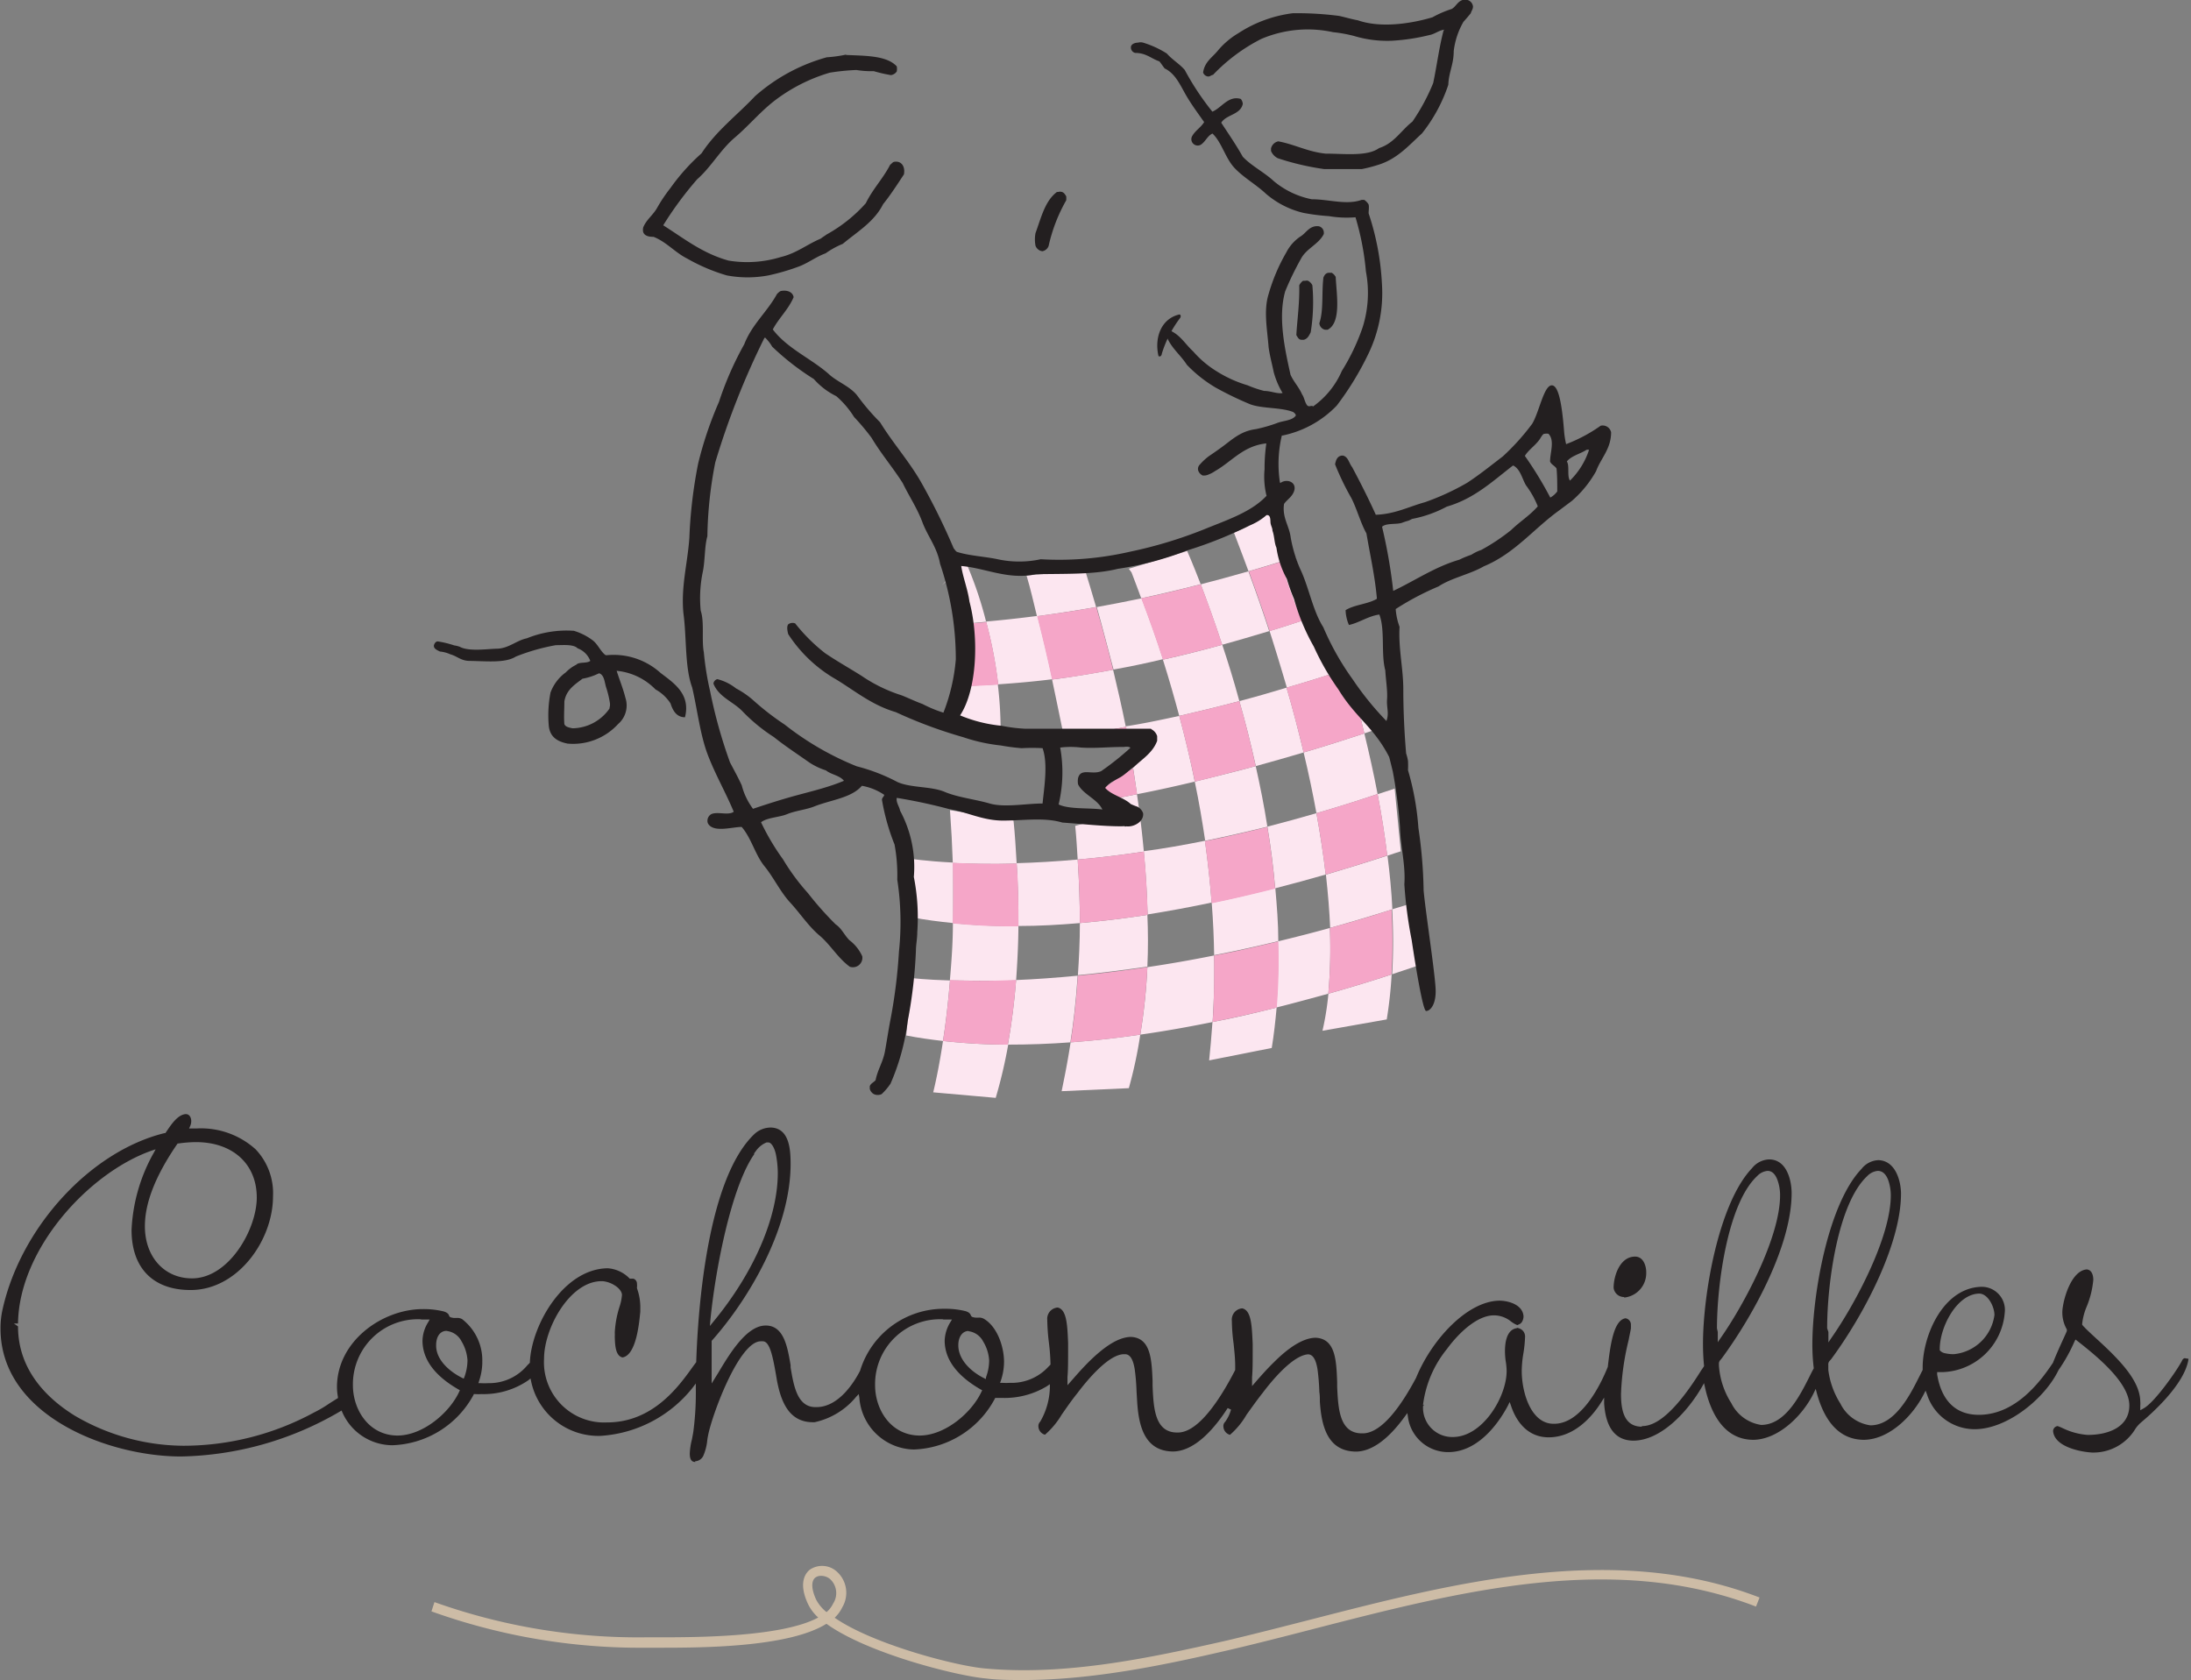 <?xml version="1.0" encoding="UTF-8"?> <svg xmlns="http://www.w3.org/2000/svg" id="Layer_1" data-name="Layer 1" viewBox="0 0 210.34 161.32"><rect x="0" y="0" width="210.34" height="161.32" fill="#808080" stroke="none"/><path d="M81.14,179.1a.89.89,0,0,0-.54.17c-.41.33-.38,1.11.08,2.11a3.79,3.79,0,0,0,1,1.2,2.41,2.41,0,0,0,.63-.82,1.83,1.83,0,0,0-.29-2.35,1.33,1.33,0,0,0-.85-.31m19.43,10c-1.22,0-2.44,0-3.64-.15-2.85-.26-11.38-2.42-15.29-5.25C78,186,69.53,186,65.56,186H64.31a59.17,59.17,0,0,1-20.56-3.49l.29-.89A58.09,58.09,0,0,0,64.3,185h1.26c3.49,0,11.83,0,15.32-1.9a4.18,4.18,0,0,1-1-1.34c-.94-2.05-.18-2.95.19-3.25a2.1,2.1,0,0,1,2.55.14,2.73,2.73,0,0,1,.57,3.47,3.38,3.38,0,0,1-.73,1C86.1,185.66,94.2,187.79,97,188c7.68.69,15.66-1,23.19-2.71,2.61-.62,5.22-1.29,8-2,13.65-3.51,29.13-7.51,43.06-2.11l-.34.87c-13.66-5.27-28.31-1.5-42.49,2.15-2.78.72-5.4,1.39-8,2-6.15,1.43-13.1,2.9-19.84,2.9" transform="translate(-2.33 -27.81)" fill="#cdbca6"></path><path d="M99.93,110.68c-.08-1.38-.16-2.74-.3-4.09l-6.1-1q.19,2.64.27,5.07c1.61.08,3.66.13,6.13.06" transform="translate(-2.33 -27.81)" fill="#fce6f0"></path><path d="M99.88,121.9c.12-1.73.21-3.46.22-5.19a56.46,56.46,0,0,1-6.29-.28c0,2-.15,3.83-.29,5.51,1.62,0,3.75.07,6.36,0" transform="translate(-2.33 -27.81)" fill="#fce6f0"></path><path d="M92.86,127.75c-.32,2.13-.67,3.83-.94,4.93l6,.53a46.94,46.94,0,0,0,1.2-5.11,57.46,57.46,0,0,1-6.22-.35" transform="translate(-2.33 -27.81)" fill="#fce6f0"></path><path d="M97,87.51a36,36,0,0,0-2-5.85L92.75,84l.81-.75a33.82,33.82,0,0,1,1.1,5.21l0-.78c.71,0,1.48-.1,2.27-.17" transform="translate(-2.33 -27.81)" fill="#fce6f0"></path><path d="M92.45,96.68l5.94,1a36.68,36.68,0,0,0-.27-4.17c-1.23.07-2.45.14-3.66.16-.67,2.42-2,3-2,3" transform="translate(-2.33 -27.81)" fill="#fce6f0"></path><path d="M104.25,132.57l6.45-.29a42.58,42.58,0,0,0,1.1-5.14q-3.35.49-6.69.74c-.33,2.17-.68,3.78-.86,4.69" transform="translate(-2.33 -27.81)" fill="#fce6f0"></path><path d="M112.51,115.64c-2.17.33-4.34.6-6.51.79,0,1.84-.09,3.5-.19,5,2-.19,4.28-.47,6.67-.82.08-1.67.07-3.36,0-5" transform="translate(-2.33 -27.81)" fill="#fce6f0"></path><path d="M111.48,104.06c-.83.17-1.68.34-2.49.48l-.86-1.07a4.57,4.57,0,0,0,1.59-1.12l-2.14,1.15,1.18,2.71-3.21.89c.12,1.13.17,2.17.24,3.23,2-.17,4.1-.43,6.35-.76-.17-1.88-.39-3.71-.66-5.51" transform="translate(-2.33 -27.81)" fill="#fce6f0"></path><path d="M110.41,97.59c-.39-1.94-.81-3.77-1.22-5.48-2,.36-3.9.69-5.86.94.34,1.63.69,3.28,1,4.82l4.78,0-.16,0,1.5-.29" transform="translate(-2.33 -27.81)" fill="#fce6f0"></path><path d="M106.52,82.56l-5.64.5c.4,1.34.68,2.61,1,3.91,1.77-.24,3.65-.52,5.68-.88-.42-1.43-.78-2.64-1.06-3.53" transform="translate(-2.33 -27.81)" fill="#fce6f0"></path><path d="M118.66,114.51c.14,1.81.21,3.49.23,5q3-.58,6.16-1.35c0-1.71-.14-3.41-.29-5.1-2,.5-4,1-6.1,1.42" transform="translate(-2.33 -27.81)" fill="#fce6f0"></path><path d="M118.42,129.61l6-1.19c.21-1.27.35-2.57.47-3.88-2,.5-4.06,1-6.16,1.39-.1,1.46-.22,2.71-.32,3.68" transform="translate(-2.33 -27.81)" fill="#fce6f0"></path><path d="M116.3,80.71l-5.6,1.7.26.36c.34.85.62,1.66.93,2.48,1.82-.39,3.73-.84,5.71-1.35-.77-2-1.3-3.19-1.3-3.19" transform="translate(-2.33 -27.81)" fill="#fce6f0"></path><path d="M119.67,89.71c-1.85.51-3.76,1-5.7,1.43.59,1.86,1.1,3.65,1.57,5.4,1.84-.42,3.77-.89,5.77-1.42-.54-2-1.1-3.78-1.64-5.41" transform="translate(-2.33 -27.81)" fill="#fce6f0"></path><path d="M124,107.17c-.31-2-.7-3.93-1.12-5.81-1.93.53-3.9,1-5.85,1.49.42,2,.73,3.87,1,5.68,1.91-.39,3.92-.85,6-1.36" transform="translate(-2.33 -27.81)" fill="#fce6f0"></path><path d="M128.71,105.88c1.91-.55,3.86-1.16,5.87-1.84-.38-2-.81-3.91-1.27-5.82-1.81.6-3.77,1.22-5.83,1.83.48,2,.9,4,1.23,5.83" transform="translate(-2.33 -27.81)" fill="#fce6f0"></path><path d="M130,116.9c1.93-.54,3.92-1.13,6-1.79-.08-1.72-.25-3.44-.47-5.16-1.83.59-3.82,1.21-5.91,1.83.2,1.81.34,3.52.41,5.12" transform="translate(-2.33 -27.81)" fill="#fce6f0"></path><path d="M125.84,93.83c1.32-.38,2.61-.77,4-1.22l.6.5a43.84,43.84,0,0,1-3.09-5.72c-1,.34-2.06.68-3.14,1,.6,1.87,1.15,3.69,1.66,5.43" transform="translate(-2.33 -27.81)" fill="#fce6f0"></path><path d="M124.3,77.06v-.12a12.88,12.88,0,0,1-3.51,2c.48,1.26.95,2.49,1.4,3.72,1-.29,2.06-.61,3.1-.94a37.54,37.54,0,0,1-1-4.66" transform="translate(-2.33 -27.81)" fill="#fce6f0"></path><path d="M129.86,123.21a27.11,27.11,0,0,1-.57,3.56l6.17-1.09a41.34,41.34,0,0,0,.47-4.32c-1.87.62-3.92,1.24-6.07,1.85" transform="translate(-2.33 -27.81)" fill="#fce6f0"></path><path d="M122.89,101.36c1.56-.43,3.08-.86,4.59-1.31-.48-2-1-4.06-1.64-6.22-1.55.47-3,.89-4.53,1.29.56,1.95,1.08,4,1.58,6.24" transform="translate(-2.33 -27.81)" fill="#fce6f0"></path><path d="M111.48,104.06c1.81-.35,3.67-.76,5.55-1.21-.4-2-.9-4.12-1.49-6.31-1.79.39-3.5.75-5.13,1,0,.11,0,.22.07.34l-1.41,0a32.67,32.67,0,0,0,3.72.75,32.77,32.77,0,0,1-3.07,3.69l1.39-.77c.13.81.25,1.65.37,2.48" transform="translate(-2.33 -27.81)" fill="#fce6f0"></path><path d="M133.31,98.22c.77-.26,1.55-.51,2.26-.76l-5.16-4.35a30.79,30.79,0,0,0,2.5,3.45c.13.55.26,1.11.4,1.66" transform="translate(-2.33 -27.81)" fill="#fce6f0"></path><path d="M108.13,103.48l.86,1.06c.81-.14,1.66-.32,2.5-.48-.13-.83-.25-1.67-.38-2.48l-1.39.77a4.86,4.86,0,0,1-1.59,1.13" transform="translate(-2.33 -27.81)" fill="#f5a6c8"></path><path d="M110.41,97.59l-1.5.29.16,0h1.41c0-.11,0-.21-.07-.33" transform="translate(-2.33 -27.81)" fill="#f5a6c8"></path><path d="M121.31,95.12c-2,.53-3.93,1-5.77,1.42.58,2.19,1.09,4.31,1.5,6.31,1.95-.46,3.91-1,5.84-1.49-.49-2.2-1-4.29-1.57-6.24" transform="translate(-2.33 -27.81)" fill="#f5a6c8"></path><path d="M125.84,93.83q.93,3.24,1.64,6.22c2.06-.61,4-1.23,5.83-1.83-.14-.55-.27-1.11-.4-1.66a30.79,30.79,0,0,1-2.5-3.45l-.6-.5c-1.36.45-2.65.84-4,1.22" transform="translate(-2.33 -27.81)" fill="#f5a6c8"></path><path d="M100.1,116.71c2,0,3.92-.11,5.9-.28,0-1.88-.07-4-.21-6.1-2.15.19-4.1.3-5.86.35.12,2,.19,4,.17,6" transform="translate(-2.33 -27.81)" fill="#fce6f0"></path><path d="M93.8,110.62c-2.68-.14-4.17-.38-4.17-.38l.21,5.63c1.29.25,2.62.42,4,.56,0-1.83,0-3.73,0-5.81" transform="translate(-2.33 -27.81)" fill="#fce6f0"></path><path d="M136.81,109.52l-.59-6-1.64.54q.57,2.92.93,5.91c.43-.15.87-.3,1.3-.43" transform="translate(-2.33 -27.81)" fill="#fce6f0"></path><path d="M124.75,113.09c1.67-.43,3.3-.87,4.85-1.32q-.32-2.77-.89-5.89-2.4.7-4.71,1.29c.33,1.93.58,3.91.75,5.92" transform="translate(-2.33 -27.81)" fill="#fce6f0"></path><path d="M118,108.53c-2.05.41-4,.76-5.87,1,.2,2,.32,4,.37,6.07,2.07-.33,4.13-.71,6.15-1.14-.14-1.85-.35-3.85-.65-6" transform="translate(-2.33 -27.81)" fill="#fce6f0"></path><path d="M100.1,116.71c0-2,0-4-.17-6-2.47.07-4.52,0-6.14-.06.07,2.08.06,4,0,5.81a56.46,56.46,0,0,0,6.29.28" transform="translate(-2.33 -27.81)" fill="#f5a6c8"></path><path d="M112.51,115.64c-.05-2-.17-4.07-.36-6.07-2.26.33-4.4.59-6.36.76.14,2.16.22,4.22.21,6.1,2.17-.19,4.34-.46,6.51-.79" transform="translate(-2.33 -27.81)" fill="#f5a6c8"></path><path d="M118,108.53c.3,2.12.51,4.12.65,6,2.09-.43,4.12-.91,6.1-1.41-.18-2-.43-4-.75-5.92-2.08.51-4.09,1-6,1.36" transform="translate(-2.33 -27.81)" fill="#f5a6c8"></path><path d="M129.6,111.77c2.09-.61,4.08-1.23,5.91-1.83q-.36-3-.93-5.9c-2,.68-4,1.29-5.87,1.84.38,2.08.67,4.05.89,5.89" transform="translate(-2.33 -27.81)" fill="#f5a6c8"></path><path d="M135.93,121.36l2.63-.88-.78-5.93c-.61.21-1.2.37-1.8.56a54.25,54.25,0,0,1,0,6.25" transform="translate(-2.33 -27.81)" fill="#fce6f0"></path><path d="M99.88,121.9q-.25,3.15-.79,6.2c2,0,4-.07,6-.22.28-1.75.53-3.88.7-6.4-2.18.21-4.17.35-5.93.42" transform="translate(-2.33 -27.81)" fill="#fce6f0"></path><path d="M118.89,119.54c-2.25.45-4.37.82-6.41,1.12a55.11,55.11,0,0,1-.68,6.48c2.34-.33,4.67-.75,6.94-1.21.12-1.78.19-3.91.15-6.39" transform="translate(-2.33 -27.81)" fill="#fce6f0"></path><path d="M130,116.9c-1.69.47-3.35.89-5,1.29a58.47,58.47,0,0,1-.15,6.35c1.71-.43,3.36-.88,5-1.33a48.74,48.74,0,0,0,.15-6.31" transform="translate(-2.33 -27.81)" fill="#fce6f0"></path><path d="M89.87,121.71l-.54,5.51c1.15.23,2.33.39,3.53.53.26-1.65.49-3.59.67-5.81-2.38-.07-3.66-.23-3.66-.23" transform="translate(-2.33 -27.81)" fill="#fce6f0"></path><path d="M93.53,121.94c-.18,2.22-.41,4.16-.67,5.81a57.46,57.46,0,0,0,6.22.35c.37-2,.63-4.1.8-6.21-2.61.12-4.74.1-6.35,0" transform="translate(-2.33 -27.81)" fill="#f5a6c8"></path><path d="M105.81,121.48c-.17,2.52-.42,4.65-.7,6.4q3.35-.24,6.69-.74a57.33,57.33,0,0,0,.68-6.48c-2.39.35-4.63.63-6.67.82" transform="translate(-2.33 -27.81)" fill="#f5a6c8"></path><path d="M125.05,118.19c-2.13.51-4.19,1-6.16,1.35,0,2.48,0,4.61-.15,6.39,2.1-.42,4.16-.89,6.16-1.39a56,56,0,0,0,.15-6.35" transform="translate(-2.33 -27.81)" fill="#f5a6c8"></path><path d="M136,115.11c-2,.66-4,1.25-6,1.79a48.69,48.69,0,0,1-.15,6.31c2.15-.61,4.2-1.23,6.07-1.85a54.25,54.25,0,0,0,0-6.25" transform="translate(-2.33 -27.81)" fill="#f5a6c8"></path><path d="M94.66,88.46l-.3,5.24h.1a13.64,13.64,0,0,0,.2-5.24" transform="translate(-2.33 -27.81)" fill="#f5a6c8"></path><path d="M114,91.14c-.6-1.9-1.31-3.88-2.07-5.89-1.49.31-2.92.59-4.31.84.49,1.7,1,3.73,1.61,6,1.6-.29,3.2-.62,4.77-1" transform="translate(-2.33 -27.81)" fill="#fce6f0"></path><path d="M128.58,87l-1.89-5.67-1.4.42a39.82,39.82,0,0,0,2,5.67l1.25-.42" transform="translate(-2.33 -27.81)" fill="#fce6f0"></path><path d="M124.18,88.4c-.61-1.85-1.27-3.77-2-5.74-1.58.45-3.1.87-4.58,1.25.57,1.5,1.29,3.46,2.06,5.8,1.54-.42,3-.86,4.51-1.31" transform="translate(-2.33 -27.81)" fill="#fce6f0"></path><path d="M97,87.51a41,41,0,0,1,1.15,6c1.74-.12,3.47-.27,5.21-.49q-.63-3-1.43-6.08c-1.78.23-3.43.41-4.93.54" transform="translate(-2.33 -27.81)" fill="#fce6f0"></path><path d="M94.7,87.69l0,.77a13.63,13.63,0,0,1-.19,5.23c1.21,0,2.43-.08,3.66-.15a42.38,42.38,0,0,0-1.15-6l-2.27.18" transform="translate(-2.33 -27.81)" fill="#f5a6c8"></path><path d="M107.58,86.09c-2,.36-3.91.65-5.68.87q.8,3.14,1.43,6.09c2-.25,3.91-.57,5.86-.94-.56-2.29-1.12-4.32-1.61-6" transform="translate(-2.33 -27.81)" fill="#f5a6c8"></path><path d="M119.67,89.71c-.77-2.35-1.49-4.31-2.06-5.8-2,.5-3.89,1-5.72,1.33.76,2,1.47,4,2.08,5.9,1.94-.44,3.85-.92,5.7-1.43" transform="translate(-2.33 -27.81)" fill="#f5a6c8"></path><path d="M127.33,87.39a41.41,41.41,0,0,1-2-5.66c-1,.32-2.09.64-3.11.93.73,2,1.39,3.89,2,5.74,1.08-.33,2.12-.67,3.15-1" transform="translate(-2.33 -27.81)" fill="#f5a6c8"></path><path d="M141,30.66c-.52.05-.9.41-1.42.51a19.6,19.6,0,0,1-3.6.55,11.06,11.06,0,0,1-3.67-.46,13.23,13.23,0,0,0-2-.36,11.38,11.38,0,0,0-6.9.65A17,17,0,0,0,118.78,35c-.17,0-.27.18-.51.15a.57.57,0,0,1-.44-.38c.15-1.05.92-1.47,1.44-2.13A7.65,7.65,0,0,1,121.21,31a12.39,12.39,0,0,1,5.23-1.92,31.08,31.08,0,0,1,4.46.26c.6.13,1.17.31,1.79.42,2.2.77,5.12.32,7.16-.29a10,10,0,0,1,1.85-.8c.42-.24.57-.76,1.12-.88,0,0,.05,0,.08,0a.73.73,0,0,1,.84.64l0,0c0,.29-.16.42-.21.65-.23.28-.46.55-.71.83a7.34,7.34,0,0,0-.93,2.81c0,1.28-.47,2-.52,3.23a15.19,15.19,0,0,1-2.53,4.67c-1.25,1.14-2.35,2.43-4.15,3a14.53,14.53,0,0,1-1.61.42c-1.22,0-2.41,0-3.64,0A25.16,25.16,0,0,1,125,43a1.35,1.35,0,0,1-.65-.7c0-.12,0-.14,0-.24a.9.9,0,0,1,.7-.68c1.61.3,2.81,1,4.54,1.18,1.81,0,4,.29,5.13-.53,1.45-.46,2.12-1.7,3.2-2.54a19.3,19.3,0,0,0,2-3.71v0c.35-1.65.57-3.44,1-5.06" transform="translate(-2.33 -27.81)" fill="#231f20"></path><path d="M83.6,33.09a0,0,0,0,1,0,0c1.88.08,3.87.06,4.82,1.09a1.32,1.32,0,0,1,0,.49.79.79,0,0,1-.56.35,13.72,13.72,0,0,1-1.65-.38,8.62,8.62,0,0,1-1.66-.11,20.5,20.5,0,0,0-2.57.26,16.32,16.32,0,0,0-5.11,2.55c-1.47,1.09-2.61,2.5-4,3.68s-2.27,2.83-3.61,4A34.08,34.08,0,0,0,66,49.44c2,1.26,3.75,2.69,6.28,3.39a11,11,0,0,0,5-.34c1.51-.36,2.53-1.22,3.84-1.77.19-.15.38-.26.57-.4a14.27,14.27,0,0,0,3.76-3c.66-1.36,1.66-2.37,2.34-3.7.14-.08.2-.22.36-.27a1.07,1.07,0,0,1,.4,0c.45.12.67.58.56,1.2-.66,1-1.3,2-2,2.86-.85,1.7-2.47,2.64-3.87,3.81a8.21,8.21,0,0,0-1.65.91c-.94.34-1.63.91-2.55,1.26a21,21,0,0,1-2.94.86,10.76,10.76,0,0,1-4,0,17.6,17.6,0,0,1-3.77-1.6c-1.19-.59-2-1.6-3.25-2.1-.51,0-.87-.11-1-.45a1,1,0,0,1,0-.46c.31-.75.94-1.18,1.32-1.85a14.79,14.79,0,0,1,1.28-1.91,19.68,19.68,0,0,1,3-3.35c1.39-2.15,3.42-3.66,5.14-5.49a17.37,17.37,0,0,1,6.88-3.73,12.68,12.68,0,0,0,1.82-.25Z" transform="translate(-2.33 -27.81)" fill="#231f20"></path><path d="M103.91,46.24a.67.67,0,0,1,.37,0c.21.07.3.24.41.42a2.24,2.24,0,0,1,0,.38A15.69,15.69,0,0,0,103,51.42a.79.79,0,0,1-.6.51.81.81,0,0,1-.66-.53,3.28,3.28,0,0,1,0-1.21c.54-1.47.91-3.1,2.06-3.95Z" transform="translate(-2.33 -27.81)" fill="#231f20"></path><path d="M129.89,54v0a2.48,2.48,0,0,1,.29,0,1,1,0,0,1,.38.4c.08,1.68.56,4.39-.78,5.07h-.23a.7.7,0,0,1-.56-.63c.42-1.23.21-2.89.39-4.38.09-.22.2-.41.46-.46Z" transform="translate(-2.33 -27.81)" fill="#231f20"></path><path d="M127.7,54.75s0,0,0,0h.17a.94.94,0,0,1,.45.45,18.2,18.2,0,0,1-.16,4.51c-.15.3-.29.62-.66.72h-.23c-.26,0-.37-.26-.49-.45.09-1.52.32-3.08.28-4.78a1.17,1.17,0,0,1,.36-.43,1.65,1.65,0,0,1,.21,0Z" transform="translate(-2.33 -27.81)" fill="#231f20"></path><path d="M44.37,89.39a9.64,9.64,0,0,1,1.56.38,2.93,2.93,0,0,1,.53.13c.85.47,2.56.22,3.53.19,1.15,0,1.92-.8,2.92-1a10.15,10.15,0,0,1,4.51-.72,5.74,5.74,0,0,1,1.75.87c.52.36.75,1,1.22,1.41a.25.25,0,0,0,.22.06,6.72,6.72,0,0,1,5.13,1.7c1.23.95,2.92,2,2.35,4.26,0,0,0,0,0,0-.82,0-1.17-.65-1.39-1.33A4,4,0,0,0,65.26,94a6,6,0,0,0-3.73-1.79s0,0,0,0c.27.87.61,1.67.84,2.59a2.35,2.35,0,0,1-.71,2.53,5.85,5.85,0,0,1-4.84,1.87c-1-.2-1.67-.64-1.8-1.65a11.4,11.4,0,0,1,.16-3.25,4.17,4.17,0,0,1,1.47-1.94,3.53,3.53,0,0,1,1-.73c.26-.3,1-.1,1.35-.37a2.08,2.08,0,0,0-1.22-1.21c-.39-.41-1.43-.3-2.09-.3a19.49,19.49,0,0,0-3.85,1.1c-1,.64-2.85.43-4.42.41-.83,0-1.21-.46-1.85-.63a3.14,3.14,0,0,0-1-.27c-.38-.17-.63-.32-.58-.61,0,0,.1-.38.39-.36m15.41,3.08a5.8,5.8,0,0,1-1.54.5c-.74.57-1.56,1.06-1.74,2.19,0,.74-.06,1.46,0,2.17.11.28.47.33.78.4a4.39,4.39,0,0,0,3.55-1.89,2.74,2.74,0,0,1,.05-.28v-.21a9.36,9.36,0,0,0-.38-1.58c-.15-.51-.17-1.14-.65-1.32h0Z" transform="translate(-2.33 -27.81)" fill="#231f20"></path><path d="M113.55,62c-.41-1.74.23-3.59,2-4,.13,0,.17.19.08.33a10.9,10.9,0,0,0-1.77,3.46c0,.14-.15.32-.31.2" transform="translate(-2.33 -27.81)" fill="#231f20"></path><path d="M75.76,60.26a.07.07,0,0,0-.05,0A76.08,76.08,0,0,0,71,72.19a39.11,39.11,0,0,0-.76,7.1c-.29,1-.21,2.42-.46,3.51a12.4,12.4,0,0,0-.18,3.64c.37,1.08.07,2.82.3,4a27.28,27.28,0,0,0,.6,3.72A47.27,47.27,0,0,0,72.41,101c.38.73.78,1.44,1.13,2.21a6.45,6.45,0,0,0,1.08,2.25c1.42-.48,2.87-.94,4.36-1.34s3-.77,4.37-1.35c-.4-.52-1.23-.59-1.73-1a6.27,6.27,0,0,1-1.81-.91c-1.07-.75-2.18-1.48-3.19-2.29a16.67,16.67,0,0,1-3-2.46c-.89-.94-2.28-1.36-2.8-2.67a.52.52,0,0,1,.37-.43,4.75,4.75,0,0,1,1.8.89A8.61,8.61,0,0,1,74.6,95a25.64,25.64,0,0,0,3.07,2.38,28,28,0,0,0,6.91,4,17.66,17.66,0,0,1,3.91,1.51c1.26.57,3.25.4,4.52.94s2.92.71,4.33,1.12,3.49,0,5.08,0c.14-1.5.54-3.78,0-5.31a17.38,17.38,0,0,0-2,0,19.14,19.14,0,0,1-2-.26,16.64,16.64,0,0,1-3.63-.8,44,44,0,0,1-6.46-2.4c-2.28-.67-3.86-2-5.71-3.13A13.4,13.4,0,0,1,78,88.69c-.07-.28-.17-.71,0-.94a.7.7,0,0,1,.67-.09,16.77,16.77,0,0,0,2.86,2.85c1.13.77,2.35,1.45,3.52,2.19a14.65,14.65,0,0,0,3.85,1.87c.68.27,1.33.59,2,.83a12.25,12.25,0,0,0,2,.83,18.18,18.18,0,0,0,1.19-5.11,28.58,28.58,0,0,0-1.51-9.18c-.29-1.61-1.18-2.61-1.7-4S89.61,75.47,89,74.2c-.94-1.49-2.07-2.8-3-4.36a22.54,22.54,0,0,0-1.68-2,8.7,8.7,0,0,0-1.71-2,6.9,6.9,0,0,1-2.15-1.64,24.65,24.65,0,0,1-4-3.11,4,4,0,0,0-.7-.89ZM151,69.46a.92.92,0,0,0-.39,0s0,0-.05,0c-.17.07-.32.39-.44.56-.43.59-1.07,1-1.4,1.56a35.67,35.67,0,0,1,2.44,4,2.12,2.12,0,0,0,.67-.59c0-.65,0-1.53-.07-2.2-.17-.27-.5-.37-.62-.67,0-.86.46-2-.14-2.65M154.88,71a.45.45,0,0,0-.25,0c-.62.4-1.43.56-1.88,1.11.28.43,0,1.41.3,1.84A7.28,7.28,0,0,0,154.88,71m-18.8,13.54c2.12-1,4-2.31,6.36-3a8.8,8.8,0,0,1,1.14-.47,4.18,4.18,0,0,1,.95-.46,19.24,19.24,0,0,0,2.88-1.92c.81-.79,1.81-1.41,2.55-2.27a8.68,8.68,0,0,0-1.12-2c-.39-.64-.53-1.54-1.22-1.91,0,0,0,0-.05,0-1.94,1.49-3.69,3.17-6.35,3.94a11.58,11.58,0,0,1-3.33,1.18,3.78,3.78,0,0,1-.35.17,6,6,0,0,0-.64.21c-.58.17-1.48,0-1.89.37a50.45,50.45,0,0,1,1.07,6.14M125.24,74.19c.53-.43,1.52-.18,1.36.65-.16.65-.68.89-1,1.35v0c-.19,1.33.5,2.09.64,3.22a13.25,13.25,0,0,0,.9,3c.85,1.76,1.2,4,2.23,5.62a25.74,25.74,0,0,0,2.82,5,28.87,28.87,0,0,0,3.24,4c.28-.77,0-1.27.06-2.08s-.12-1.86-.17-2.78c-.43-1.6,0-3.87-.57-5.36-1.06.14-1.95.8-2.92,1a3.84,3.84,0,0,1-.32-1.42s0,0,0,0c.83-.53,2.16-.58,3-1.09l0-.08c-.19-2.13-.65-4.14-1-6.2-.56-1-.9-2.31-1.44-3.38a25.69,25.69,0,0,1-1.57-3.25c.08-.42.21-.77.63-.84,0,0,.09,0,.14,0,.51.14.57.74.87,1.11.79,1.48,1.56,3,2.27,4.57,1.83-.06,3.17-.78,4.7-1.2a23.7,23.7,0,0,0,4.07-1.87c1.21-.79,2.29-1.67,3.42-2.53a22.28,22.28,0,0,0,2.82-3.13c.69-1.13,1.14-3.82,1.94-3.69.58.09.91,1.69,1.12,4.34,0,0,0,0,0,0a8.43,8.43,0,0,0,.2,1.3A14.74,14.74,0,0,0,156,68.68a.83.83,0,0,1,1,.63c0,1.61-1,2.51-1.44,3.73a10.63,10.63,0,0,1-2.33,2.86l-1.24.93c-2.44,1.76-4.25,4.12-7.21,5.35-1.33.77-3.09,1.1-4.35,1.93a26.69,26.69,0,0,0-4.11,2.17,6.19,6.19,0,0,0,.37,1.71c-.12,2.08.36,4,.36,6s.1,4.15.27,6.15a4.73,4.73,0,0,1,.18.72,8.8,8.8,0,0,1,0,.89,26.07,26.07,0,0,1,1,5.55,45,45,0,0,1,.5,6c.18,2,1,7.28,1.14,9.26.13,1.66-.51,2.32-.9,2.31s-1.39-6.83-1.39-6.83a41.14,41.14,0,0,1-.7-5.33c.13-1.86-.36-3.56-.42-5.48a46.63,46.63,0,0,0-.69-5.36s-.33-1.36-.35-1.39c-1.46-2.86-3.24-3.79-4.87-6.48a24.58,24.58,0,0,1-2.36-4.11,20.21,20.21,0,0,1-1.9-4.57,17.5,17.5,0,0,1-.69-1.93,8.85,8.85,0,0,1-1-3c-.21-.45-.19-1.14-.38-1.62,0-.3-.17-.5-.19-.8s0-.69-.31-.71c0,0,0,0-.07,0a5.5,5.5,0,0,1-1.64,1,39.14,39.14,0,0,1-6,2.4,30.43,30.43,0,0,1-6.64,1.76c-2.27.57-5.1.46-7.88.52-2.64.57-4.84-.6-7.15-.79.16,1.08.62,2.2.79,3.42.92,3.46.73,8.45-.9,10.92a13.7,13.7,0,0,0,4,1,14.64,14.64,0,0,0,2.22.28c4,0,8.18,0,12.06,0,0,0,.07,0,.08.05a1.11,1.11,0,0,1,.56.66l0,0c0,.16,0,.31,0,.45-.42,1.15-1.42,1.74-2.24,2.52-.46.31-.85.73-1.33,1s-1.06.55-1.42,1c.58.69,1.78.91,2.45,1.55a5.87,5.87,0,0,0,.65.26,1.14,1.14,0,0,1,.54.62c.1.8-.88,1.36-1.62,1.26-.22.08-.08-.07-.27,0a.44.44,0,0,0-.16,0c-1.87,0-3.81-.23-5.7-.36-1.74-.52-3.75-.19-5.7-.19s-3.44-.82-5.12-1.09a50.75,50.75,0,0,0-5.08-1.09c-.08.44.24.81.32,1.23A11.38,11.38,0,0,1,90.06,112a20,20,0,0,1,.33,5.3c0,.63-.13,1.22-.13,1.78a45.75,45.75,0,0,1-.79,6.77,21.68,21.68,0,0,1-1.65,6,5.84,5.84,0,0,1-.85,1,.89.89,0,0,1-.75,0,.83.83,0,0,1-.39-.5c0-.05,0-.18,0-.26.1-.28.39-.37.56-.58.19-1,.71-1.73.9-2.78s.34-2.08.54-3.1a50.52,50.52,0,0,0,.8-6.45,26.91,26.91,0,0,0-.16-6.92,16.35,16.35,0,0,0-.26-3.37A20.83,20.83,0,0,1,87,104.6c0-.22.18-.28.22-.48a5.52,5.52,0,0,0-2.15-.87c-1,1.18-3,1.35-4.61,2-.78.3-1.79.4-2.56.72s-1.89.31-2.51.78a22.72,22.72,0,0,0,2.11,3.56,20.85,20.85,0,0,0,2.39,3.24,31.79,31.79,0,0,0,2.66,3c.56.37.82,1,1.31,1.51a4,4,0,0,1,1.25,1.56.91.91,0,0,1-1.2,1c-1.15-.84-1.86-2.12-2.91-3s-1.85-2.12-2.81-3.16-1.58-2.4-2.47-3.49-1.26-2.71-2.19-3.77h0c-.93,0-2.77.6-3.25-.37a.73.73,0,0,1,.36-.87c.6-.25,1.65.16,2.13-.22-.78-1.87-1.76-3.55-2.49-5.46s-1-4.32-1.5-6.47c-.72-1.94-.52-4.79-.84-7.12-.25-2.57.4-4.79.57-7.24a45.41,45.41,0,0,1,.84-7.12,35.61,35.61,0,0,1,2-5.93,31.24,31.24,0,0,1,2.43-5.54c.74-1.91,2.2-3.1,3.14-4.82a2.73,2.73,0,0,1,.25-.23l.11-.06c.61-.12,1.15.08,1.24.59-.51,1.2-1.42,2-2,3.1,1.38,1.82,3.63,2.76,5.34,4.25.82.78,2,1.16,2.74,2.06a22.07,22.07,0,0,0,2.22,2.6c1.23,2,2.73,3.67,3.9,5.69a62.8,62.8,0,0,1,3.17,6.42c.1.1.16.24.3.33,1.17.38,2.64.44,3.92.71a9.73,9.73,0,0,0,4.13,0,30.37,30.37,0,0,0,8.56-.72,42.33,42.33,0,0,0,7.12-2.15c2.2-.9,4.53-1.65,6-3.22v0a7.68,7.68,0,0,1-.19-2.55,17,17,0,0,1,.17-2.48c-2.22.23-3.31,1.74-4.93,2.66a2.73,2.73,0,0,1-.58.31,1.11,1.11,0,0,1-.6.11.84.84,0,0,1-.41-.42.57.57,0,0,1,.11-.6,5.79,5.79,0,0,1,.82-.78c.16-.12.64-.43,1.24-.87,1-.71,1.83-1.59,3.34-1.78a14.34,14.34,0,0,0,2-.57c.59-.25,1.49-.23,1.84-.73,0-.17-.14-.24-.24-.34-1.18-.47-3-.31-4.17-.76A32.12,32.12,0,0,1,119,65a12.85,12.85,0,0,1-2.73-2.17c-.64-1-1.59-1.67-2-2.88a.48.48,0,0,1,.38-.41c1,.43,1.49,1.34,2.22,2a9.79,9.79,0,0,0,2.3,1.94,11.88,11.88,0,0,0,2.93,1.32,10.6,10.6,0,0,0,1.59.54c.65,0,1.28.31,1.77.2a7.91,7.91,0,0,1-.85-2c-.16-.79-.37-1.53-.49-2.38-.13-1.72-.5-3.52,0-5.12a17.47,17.47,0,0,1,1.7-4,4.06,4.06,0,0,1,1.33-1.51c.59-.34.87-1.09,1.78-1a.63.63,0,0,1,.49.58c0,.07,0,.09,0,.16-.49,1-1.69,1.39-2.21,2.41a28.68,28.68,0,0,0-1.5,3.1c-.72,2.56,0,5.68.51,8,.31.7.81,1.19,1.11,1.89.19.25.25.7.45,1s.43,0,.61.16a8.14,8.14,0,0,0,2.76-3.41,20.27,20.27,0,0,0,2-4.2,11,11,0,0,0,.31-5.35,25.85,25.85,0,0,0-1-5.2s0,0,0,0a10.2,10.2,0,0,1-2.55-.11,20,20,0,0,1-2.44-.31,8.52,8.52,0,0,1-3.62-1.85c-.94-.88-2.12-1.53-3-2.46s-1.23-2.47-2.12-3.31c-.5.23-.68.8-1.13,1.08a.61.61,0,0,1-.86-.75c.28-.59.87-.89,1.19-1.43-.62-.88-1.25-1.72-1.79-2.67s-1-2-2-2.48c-.18-.22-.33-.47-.51-.68-.78-.26-1.27-.81-2.32-.81a.53.53,0,0,1-.41-.47s0-.09,0-.12c.06-.29.41-.39.7-.4a.89.89,0,0,1,.46,0,9.22,9.22,0,0,1,2.29,1.05c.51.59,1.23,1,1.72,1.58a25.83,25.83,0,0,0,2.65,4c.89-.37,1.54-1.58,2.73-1.22a.83.83,0,0,1,.19.48c-.23,1.05-1.57,1-2.07,1.8.7,1.07,1.43,2.13,2.07,3.27.87.91,2.07,1.49,3,2.36a8.15,8.15,0,0,0,3.62,1.72c1.65,0,3.32.58,4.79.06l.25,0a1.36,1.36,0,0,1,.42.44s0,0,0,0c.06.27,0,.58,0,.85A25.3,25.3,0,0,1,135,55.08a13.41,13.41,0,0,1-1.29,6.67,28.6,28.6,0,0,1-3.05,5,10,10,0,0,1-5.19,2.87s0,0-.08,0a11.77,11.77,0,0,0-.19,4.47M110.86,99.62c-.09-.15-.43-.13-.64-.1-1.58,0-2.7.15-4.11.06a8.18,8.18,0,0,0-2,0,13.37,13.37,0,0,1-.15,5.46c1,.49,3,.31,4.2.49-.46-1-1.85-1.45-2.33-2.41a1.61,1.61,0,0,1,0-.62c.27-1,1.35-.26,2.22-.66a27.21,27.21,0,0,0,2.83-2.26" transform="translate(-2.33 -27.81)" fill="#231f20"></path><path d="M158.24,152.33a1,1,0,0,1-1-.88c0-1.14.6-3,2.06-3,.85,0,1.08,1,1.07,1.51a2.35,2.35,0,0,1-2.1,2.42Zm-142-6.79c0,2.94,1.87,5,4.52,5,3.55,0,6.22-4.71,6.22-7.76,0-3.21-2.29-5.3-5.79-5.32h-.12a12.77,12.77,0,0,0-1.61.13l-.07,0-.05.06c-2.06,3-3.1,5.62-3.1,7.87l0-.05v.1Zm58.51-6.94c-2.28,3.24-3.79,11.45-4.22,15.94l-.05.57.36-.44C74.69,150,77,144.7,77,140.42a9.68,9.68,0,0,0-.17-1.72c-.11-.59-.41-1.21-.74-1.21h-.17v0a2.31,2.31,0,0,0-1,.79l-.21.28Zm92.49,17.09c0,.16,0,.32,0,.48l0,.5.28-.41c2.21-3.15,5.71-9.66,5.7-13.7a4.26,4.26,0,0,0-.26-1.49c-.22-.57-.53-.85-.94-.85h0a1.56,1.56,0,0,0-1,.5c-2.8,2.6-3.85,10.28-3.86,14.61Zm10.62,0c0,.16,0,.32,0,.49l0,.51.28-.42c2.3-3.29,5.71-9.67,5.71-13.71a4.5,4.5,0,0,0-.26-1.49c-.23-.57-.55-.85-1-.85h0a1.61,1.61,0,0,0-1,.5c-2.81,2.61-3.85,10.28-3.85,14.61ZM192.38,152c-2.18,0-3.83,3.22-3.83,5.31v.07l0,.06a.83.83,0,0,0,.47.28,3.77,3.77,0,0,0,.86.1,4.35,4.35,0,0,0,3.92-3.76c0-.81-.63-2.06-1.47-2.06M45.2,155.58c-.61,0-1,.54-1,1.37V157c0,1.38,1.3,2.49,2.47,3.08l.18.09.07-.18a4.77,4.77,0,0,0,.29-1.58,4,4,0,0,0-.57-1.82,1.83,1.83,0,0,0-1.42-1m50.11,0c-.59,0-1,.54-1,1.37,0,1.42,1.26,2.56,2.47,3.16l.17.09L97,160a4.62,4.62,0,0,0,.29-1.57,3.89,3.89,0,0,0-.57-1.82,1.84,1.84,0,0,0-1.43-1Zm-52.58-1.12a6.24,6.24,0,0,0-6.54,6.33c0,2.33,1.51,4.81,4.27,4.83,2.44,0,5-2.18,5.93-4.2l.07-.15-.14-.08c-2.28-1.31-3.44-2.88-3.45-4.67a3.5,3.5,0,0,1,.55-1.79l.14-.25h-.83Zm50.12,0a6.23,6.23,0,0,0-6.53,6.33c0,2.33,1.5,4.81,4.27,4.83,2.44,0,5-2.18,5.94-4.2l.07-.15-.15-.08c-2.27-1.31-3.44-2.88-3.45-4.67a3.57,3.57,0,0,1,.55-1.79l.15-.25h-.85Zm-23.78,13.7c-.38,0-.54-.26-.54-.82a6.41,6.41,0,0,1,.2-1.32c.07-.36.14-.7.17-1a28.26,28.26,0,0,0,.21-3.89v-.51l-.31.41A12.26,12.26,0,0,1,60,165.66a6.6,6.6,0,0,1-6.68-5.23l-.06-.28-.22.18a7.56,7.56,0,0,1-4.47,1.32,6.12,6.12,0,0,1-.62,0h-.13l-.05.11A9.2,9.2,0,0,1,40,166.56a5.27,5.27,0,0,1-4.8-3.15l-.08-.18-.17.1a31.26,31.26,0,0,1-15.23,4.31c-7,0-17.3-3.91-17.34-12.23a8.21,8.21,0,0,1,.21-1.95c1.78-7.9,8.47-15.14,15.55-16.87l.07,0,.19-.28c.38-.55,1-1.49,1.76-1.54.42,0,.53.43.53.66a1.18,1.18,0,0,1-.1.48l-.11.24h.71a7.82,7.82,0,0,1,5.68,2,6.11,6.11,0,0,1,1.67,4.51c0,4.25-3.4,9-7.91,9-3.6,0-5.67-2.1-5.67-5.77a16.57,16.57,0,0,1,2.1-7.35l.21-.39-.42.14c-6,2.13-12.7,9.43-12.79,16.58h-.4l.4.28c0,4.35,3,7.06,5.46,8.58a20.83,20.83,0,0,0,10.42,2.88,26.34,26.34,0,0,0,12.53-3.19,11.88,11.88,0,0,0,1.49-.88l.7-.44.11-.06,0-.12a5.5,5.5,0,0,1-.09-.94c0-4.41,4.34-7.48,8.23-7.49a8.1,8.1,0,0,1,2,.22c.41.12.49.29.53.4a.25.25,0,0,0,.2.18,1.22,1.22,0,0,0,.4.05h.12a.93.93,0,0,1,.53.11,5,5,0,0,1,1.94,4.12v.17a5.84,5.84,0,0,1-.31,1.66l-.06.2.21,0a6.11,6.11,0,0,0,.73,0,4.76,4.76,0,0,0,3.76-1.72l.24-.24v-.07c.16-3.55,3.23-8.95,7.47-9a3.23,3.23,0,0,1,2.06.94l.06.06.35,0h0a.5.5,0,0,1,.34.49,1.56,1.56,0,0,1,0,.35l0,0,0,.08a5.39,5.39,0,0,1,.32,2l0,.25c-.1,1-.37,4.18-1.71,4.39-.7-.15-.72-1.29-.74-2a3.59,3.59,0,0,0,0-.4,9.83,9.83,0,0,1,.45-2.45,4.76,4.76,0,0,0,.24-1.15c0-.29-.27-.66-.7-.92a2.65,2.65,0,0,0-1.14-.4H60c-3,.08-5.44,4.53-5.44,7.44a5.78,5.78,0,0,0,6.05,6.12c4.41,0,6.89-3.47,8.22-5.33l.34-.46v-.05c.17-5.15,1.08-17.58,5.59-21.85a2.31,2.31,0,0,1,1.59-.62c1.86.06,1.87,2.38,1.88,3.48,0,6.28-4.09,13.09-7.58,17l0,0v4.09l.62-1c1.07-1.79,2.68-4.49,4.49-4.56s2.16,2,2.47,3.8l0,.22c.3,1.79.65,3.81,2.38,3.81h.1c2.16,0,3.65-2.44,4.19-3.49A8.4,8.4,0,0,1,93,153.46a8.1,8.1,0,0,1,2,.22c.41.12.48.29.53.4a.26.26,0,0,0,.2.18,1.18,1.18,0,0,0,.4.05h.13a.89.89,0,0,1,.52.11c1.27.74,1.93,2.63,1.94,4.12a5.72,5.72,0,0,1-.31,1.83l-.07.2.21,0a6.27,6.27,0,0,0,.74,0A4.78,4.78,0,0,0,103,159l.18-.18v-.08a20,20,0,0,0-.15-2,20,20,0,0,1-.16-2.21,1.08,1.08,0,0,1,1-1.19c.88.18.93,1.74,1,3.39,0,.25,0,.51,0,.76,0,.93,0,1.85-.06,2.52l0,.79.59-.67c.27-.31.8-.92,1.49-1.61,1.11-1.08,2.59-2.33,4-2.36,1.92.08,2,2.18,2.09,4.21l0,.5c.09,2.08.2,4.44,2.32,4.47h.11c2,0,4.11-3.29,5.5-6l0,0v-.41c0-.7-.08-1.41-.15-2.11a17.81,17.81,0,0,1-.17-2.21,1.08,1.08,0,0,1,1-1.19c.89.19.92,1.75,1,3.4,0,.25,0,.5,0,.75,0,.9,0,1.8-.06,2.46l0,.85.59-.68c.33-.37.88-1,1.5-1.6,1-1,2.55-2.33,4-2.36,1.93.08,2,2.19,2.08,4.24l0,.47c.1,2.09.21,4.47,2.38,4.47h.07c1.91,0,3.84-2.91,5.13-5.34,1.47-3.61,4.88-7.36,8-7.4.77,0,2.24.34,2.31,1.51,0,0,0,.59-.42.76l-.18.08-.19-.09a3.1,3.1,0,0,1-.41-.26,2.6,2.6,0,0,0-1.64-.59c-1.6,0-3.37,1.67-4.51,3.23a10.58,10.58,0,0,0-2.3,5.39l.06-.06v.12l-.05,0a2.8,2.8,0,0,0,2.86,3c2.84,0,5.16-3.84,5.16-6.34a6.12,6.12,0,0,0-.08-.88,7,7,0,0,1-.08-.93v-.1c0-.62.09-1.93,1-2.17l.22-.06.19.07a.81.81,0,0,1,.52.77,12.43,12.43,0,0,1-.17,1.66,10.69,10.69,0,0,0-.15,1.59l0,0v.06l0,0c0,1.94.82,5,3,5.06l.11,0c2.66,0,4.49-3.82,5.15-5.46.23-1.92.52-4.48,1.7-4.67a.62.62,0,0,1,.52.66,1.57,1.57,0,0,1,0,.24l0,.09c-.07.38-.15.75-.22,1.11a25.17,25.17,0,0,0-.73,5.17c0,1.55.29,3.13,2,3.14l0-.06,0,0H160c1.55,0,3.44-1.8,5.65-5.35.1-.14.19-.27.27-.4l0,0v-.06c-.07-.69-.1-1.41-.1-2.07,0-4.83,1.52-13.54,4.71-16.88a2.19,2.19,0,0,1,1.64-.84c1.69,0,2.15,2,2.16,3.22,0,5-3.62,11.67-6.7,15.87l-.14.17a.49.49,0,0,0-.14.37v.16a7.66,7.66,0,0,0,1.19,3.61,3.82,3.82,0,0,0,2.86,2.09h0l0,0h0c2.31,0,3.71-2.78,4.64-4.63.15-.3.28-.57.41-.79l0,0v-.06a18.73,18.73,0,0,1-.13-2.22c0-4.83,1.52-13.54,4.72-16.88a2.17,2.17,0,0,1,1.63-.84c1.7.06,2.16,2.13,2.16,3.22,0,4.69-3.37,11.35-6.69,15.87l-.15.17a.48.48,0,0,0-.14.38v0l0,.49a7.85,7.85,0,0,0,1.16,3.24,3.8,3.8,0,0,0,2.88,2.09h0c2.35,0,3.81-2.92,4.69-4.67l.33-.65,0,0v-.23c0-3.12,2-7.69,5.67-7.75a2.22,2.22,0,0,1,2.21,2.48,6.2,6.2,0,0,1-5.95,5.71h-.32l-.22,0,0,.22c.41,2.51,1.77,3.86,3.94,3.88h.18c3.33-.08,5.6-2.9,7-5l0,0c.2-.52.53-1.27.83-1.93.21-.46.4-.87.5-1.11l0-.09,0-.07a3.26,3.26,0,0,1-.43-1.76c.07-1.11.83-3.87,2.34-4,.56.05.63.71.63,1a8.72,8.72,0,0,1-.63,2.56,5.77,5.77,0,0,0-.44,1.69v0l0,.05a1.27,1.27,0,0,0,.22.25c.13.15.35.35.6.59l.54.5c.42.38.9.83,1.38,1.3,1.31,1.31,2.82,3,2.84,4.74a2.13,2.13,0,0,1,0,.39l0,.45.29-.16c1.09-.57,3.26-3.71,3.71-4.58a.42.42,0,0,1,.25-.26l.28.05h0l.09,0,0,.1c-.39,2.38-3.51,5.15-4.45,5.94l-.15.13a3,3,0,0,0-.48.55,4.7,4.7,0,0,1-4.17,2.29c-1-.05-3.61-.51-3.74-2.06a.5.5,0,0,1,.43-.48,4.62,4.62,0,0,1,.51.21,6.59,6.59,0,0,0,2.38.64c2,0,4-.76,4-2.83,0-2.23-3.23-4.81-5-6.2l-.17-.13-.1.2a15.74,15.74,0,0,1-1.53,2.74c-1.28,2.68-4.87,5.64-8,5.67a4.8,4.8,0,0,1-4.62-3.33l-.14-.37-.18.35c-1.06,2.08-3.3,4.33-5.72,4.37-2.2,0-3.72-1.52-4.53-4.44l-.12-.45-.2.42c-1.08,2.2-3.4,4.43-5.77,4.47-2.92,0-4.14-2.72-4.65-5l-.1-.44-.22.39c-1.36,2.34-3.89,5.1-6.54,5.13-1.73,0-2.68-1.22-2.83-3.59l0-.54-.29.46c-.79,1.25-2.49,3.33-5,3.35s-3.4-2.28-3.64-3l-.14-.39-.18.37c-.53,1-2.51,4.41-5.68,4.44a3.89,3.89,0,0,1-3.9-3.34l-.06-.41-.25.34c-1.6,2.2-3.17,3.33-4.65,3.36-2.82,0-3.35-2.56-3.5-4.79,0-.31,0-.63-.05-.93a21,21,0,0,0-.18-2.21c-.11-.61-.31-1.41-.93-1.41H128c-1.51,0-3.63,2.61-4.48,3.74-.57.72-1.07,1.44-1.52,2.06a7.51,7.51,0,0,1-1.59,1.93.85.85,0,0,1-.63-.77.56.56,0,0,1,.17-.48,3.64,3.64,0,0,0,.56-1.17l-.32-.15c-1.21,1.88-3.09,4.12-5.21,4.17-2.82,0-3.34-2.56-3.48-4.78l-.06-1a20,20,0,0,0-.18-2.15c-.11-.61-.31-1.41-.93-1.41h-.09c-1.51,0-3.63,2.61-4.48,3.74-.58.72-1.07,1.44-1.51,2.07a7.79,7.79,0,0,1-1.6,1.92.85.85,0,0,1-.63-.78.58.58,0,0,1,.17-.47,6.87,6.87,0,0,0,.93-3.23l0-.37-.31.21a7.85,7.85,0,0,1-4.19,1.11c-.21,0-.43,0-.63,0l-.12,0-.06.12a9.17,9.17,0,0,1-7.75,4.83A5.35,5.35,0,0,1,84.83,162l-.06-.35-.24.25a7.1,7.1,0,0,1-4,2.45l-.17,0c-2.36,0-3.08-2.12-3.44-4-.39-2.35-.68-3.77-1.37-3.77h-.18c-2.12,0-4.75,7.26-5.07,9.08a4.08,4.08,0,0,0-.07.42,5,5,0,0,1-.38,1.49.91.91,0,0,1-.8.53" transform="translate(-2.33 -27.81)" fill="#231f20"></path></svg> 
